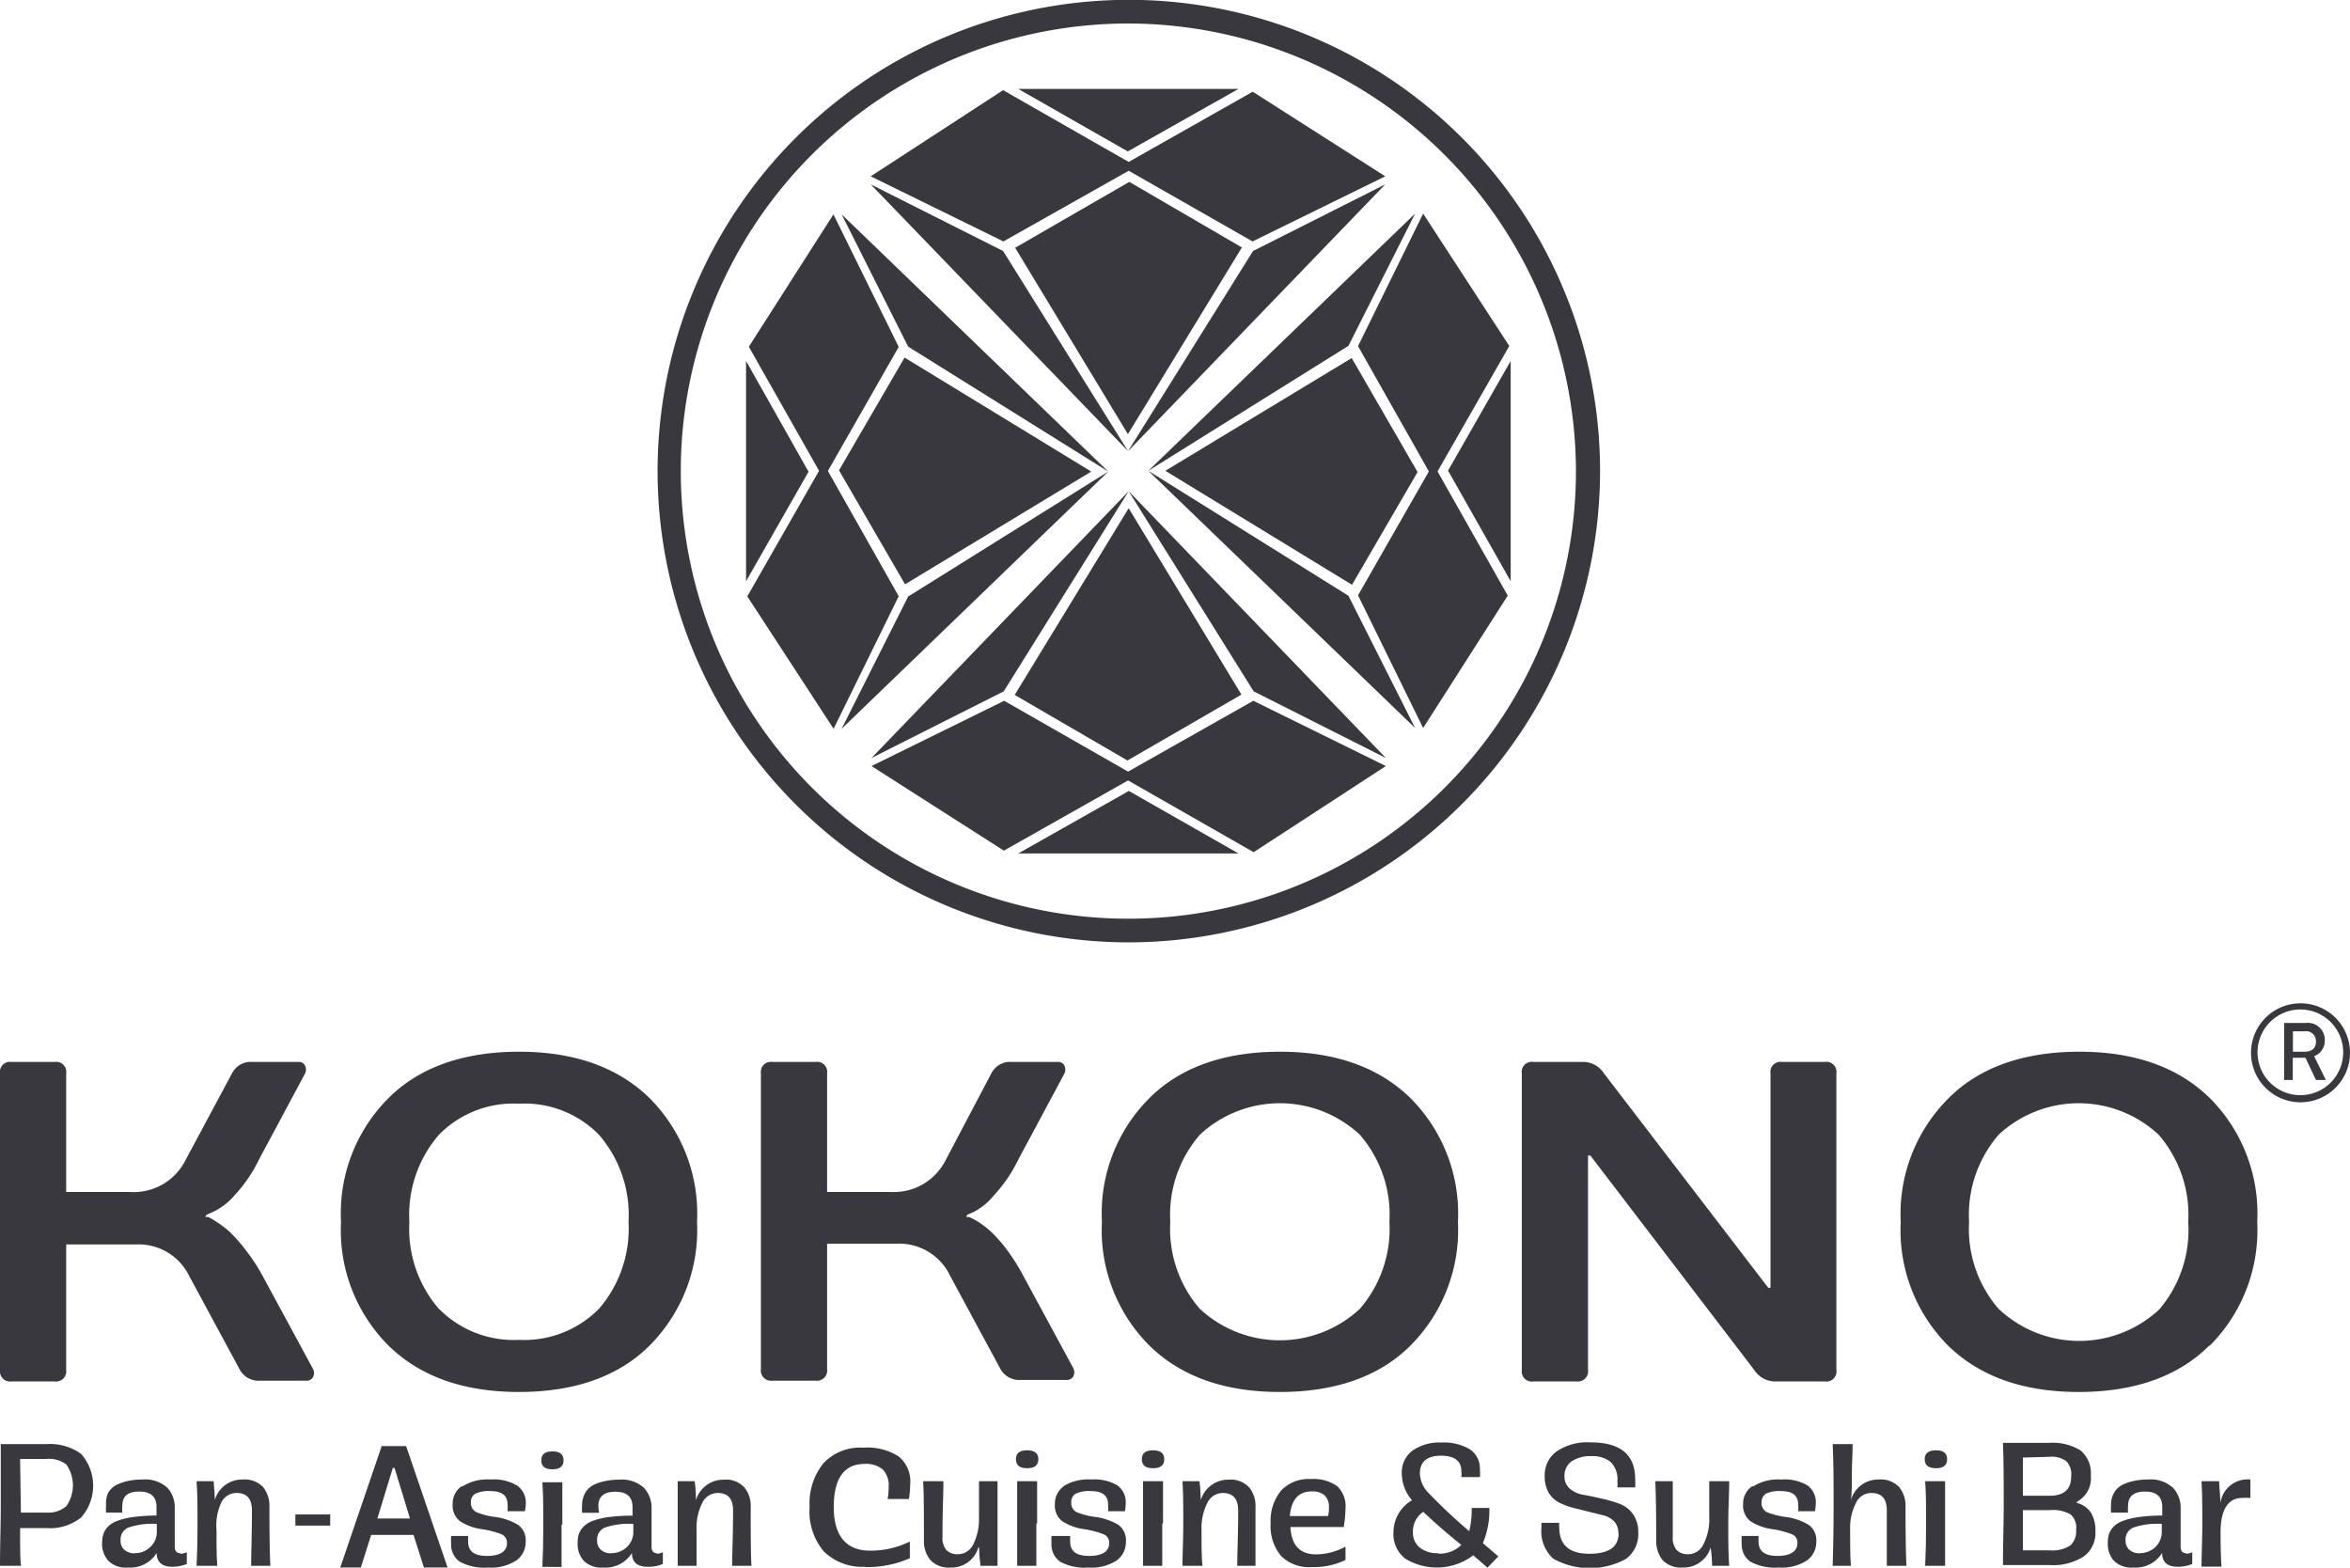 <svg xmlns="http://www.w3.org/2000/svg" width="151.95" height="101.36" viewBox="0 0 151.95 101.36"><defs><style>.a{fill:#39383f;}</style></defs><polygon class="a" points="80.99 15.61 72.98 11.04 64.88 15.61 56.3 11.4 64.86 5.83 72.98 10.47 81 5.93 89.57 11.4 80.99 15.61"/><polygon class="a" points="72.93 28.07 65.64 16.02 73.02 11.76 80.3 16 72.93 28.07"/><polygon class="a" points="72.92 9.79 65.84 5.75 80.08 5.75 72.92 9.79"/><polygon class="a" points="72.94 29.17 56.3 11.92 64.86 16.23 72.94 29.17"/><polygon class="a" points="72.94 29.17 81.02 16.23 89.57 11.92 72.94 29.17"/><polygon class="a" points="58.11 22.43 53.53 30.45 58.11 38.55 53.9 47.12 48.32 38.56 52.96 30.44 48.42 22.42 53.89 13.86 58.11 22.43"/><polygon class="a" points="70.56 30.49 58.52 37.78 54.25 30.41 58.49 23.12 70.56 30.49"/><polygon class="a" points="52.28 30.5 48.24 37.58 48.24 23.34 52.28 30.5"/><polygon class="a" points="71.66 30.49 54.42 47.12 58.72 38.57 71.66 30.49"/><polygon class="a" points="71.66 30.49 58.72 22.41 54.42 13.86 71.66 30.49"/><polygon class="a" points="64.93 45.31 72.94 49.89 81.04 45.31 89.61 49.53 81.06 55.1 72.94 50.46 64.91 55 56.35 49.53 64.93 45.31"/><polygon class="a" points="72.98 32.86 80.27 44.91 72.9 49.17 65.61 44.93 72.98 32.86"/><polygon class="a" points="72.99 51.14 80.08 55.18 65.84 55.18 72.99 51.14"/><polygon class="a" points="72.98 31.76 89.61 49.01 81.06 44.7 72.98 31.76"/><polygon class="a" points="72.98 31.76 64.9 44.7 56.35 49.01 72.98 31.76"/><polygon class="a" points="87.81 38.49 92.39 30.48 87.81 22.38 92.02 13.81 97.59 22.37 92.95 30.48 97.49 38.51 92.02 47.07 87.81 38.49"/><polygon class="a" points="75.35 30.44 87.4 23.15 91.66 30.52 87.42 37.81 75.35 30.44"/><polygon class="a" points="93.63 30.43 97.68 23.34 97.68 37.58 93.63 30.43"/><polygon class="a" points="74.25 30.44 91.5 13.81 87.19 22.36 74.25 30.44"/><polygon class="a" points="74.25 30.44 87.19 38.52 91.5 47.07 74.25 30.44"/><path class="a" d="M73,60.93a30.47,30.47,0,1,1,30.46-30.47A30.51,30.51,0,0,1,73,60.93M73,1.52A28.94,28.94,0,1,0,101.9,30.46,29,29,0,0,0,73,1.52"/><path class="a" d="M150.32,67.29a1.06,1.06,0,0,1-.69,1l.76,1.54h-.64l-.68-1.44h-.82v1.44h-.56V66.14h1.4a1.1,1.1,0,0,1,1.23,1.15M149,68c.49,0,.75-.23.75-.65a.64.64,0,0,0-.73-.67h-.76V68Z"/><path class="a" d="M148.75,71.27a3.2,3.2,0,1,1,3.2-3.2,3.2,3.2,0,0,1-3.2,3.2m0-6a2.77,2.77,0,1,0,2.76,2.77,2.77,2.77,0,0,0-2.76-2.77"/><path class="a" d="M13.28,78.69a.76.76,0,0,1,.19,0A4.52,4.52,0,0,1,14,79a6.31,6.31,0,0,1,.82.62,9.53,9.53,0,0,1,1,1.12A12.13,12.13,0,0,1,17,82.53l3.25,6a.6.6,0,0,1,0,.49.46.46,0,0,1-.45.25H16.82a1.38,1.38,0,0,1-1.33-.74l-3.24-6a3.64,3.64,0,0,0-3.4-2.07H4.28v8.12a.66.66,0,0,1-.74.74H.74A.66.66,0,0,1,0,88.58V69.4a.65.65,0,0,1,.74-.74h2.8a.65.65,0,0,1,.74.74v7.67H8.41A3.75,3.75,0,0,0,12,75l3-5.6a1.37,1.37,0,0,1,1.33-.74h2.95a.45.45,0,0,1,.45.25.6.6,0,0,1,0,.49l-3,5.6a9.28,9.28,0,0,1-1.56,2.28,4.19,4.19,0,0,1-1.36,1.06l-.47.21Z"/><path class="a" d="M42,87c-2,2-4.86,3-8.44,3s-6.4-1-8.44-3a10.54,10.54,0,0,1-3.07-8,10.52,10.52,0,0,1,3.07-8c2-2,4.86-3,8.44-3s6.39,1,8.44,3a10.56,10.56,0,0,1,3.07,8A10.58,10.58,0,0,1,42,87M28.39,84.63a6.79,6.79,0,0,0,5.17,2,6.78,6.78,0,0,0,5.16-2A7.9,7.9,0,0,0,40.64,79a7.9,7.9,0,0,0-1.92-5.64,6.74,6.74,0,0,0-5.16-2,6.75,6.75,0,0,0-5.17,2A7.9,7.9,0,0,0,26.47,79a7.9,7.9,0,0,0,1.92,5.64"/><path class="a" d="M62.48,78.69a.76.76,0,0,1,.19,0,4.52,4.52,0,0,1,.55.29,6.31,6.31,0,0,1,.82.62,9.53,9.53,0,0,1,1,1.12,13,13,0,0,1,1.12,1.76l3.25,6a.6.6,0,0,1,0,.49.46.46,0,0,1-.45.25H66a1.38,1.38,0,0,1-1.33-.74l-3.24-6a3.64,3.64,0,0,0-3.4-2.07H53.48v8.12a.66.66,0,0,1-.74.74h-2.8a.66.66,0,0,1-.74-.74V69.4a.65.65,0,0,1,.74-.74h2.8a.65.65,0,0,1,.74.74v7.67h4.13A3.75,3.75,0,0,0,61.15,75l2.95-5.6a1.37,1.37,0,0,1,1.33-.74h2.95a.45.45,0,0,1,.45.25.6.6,0,0,1,0,.49l-3,5.6a9.28,9.28,0,0,1-1.56,2.28A4.19,4.19,0,0,1,63,78.34l-.47.21Z"/><path class="a" d="M91.2,87c-2,2-4.86,3-8.44,3s-6.4-1-8.44-3a10.54,10.54,0,0,1-3.07-8,10.52,10.52,0,0,1,3.07-8c2-2,4.86-3,8.44-3s6.39,1,8.44,3a10.56,10.56,0,0,1,3.07,8,10.58,10.58,0,0,1-3.07,8M77.59,84.63a7.59,7.59,0,0,0,10.33,0A7.9,7.9,0,0,0,89.84,79a7.9,7.9,0,0,0-1.92-5.64,7.59,7.59,0,0,0-10.33,0A7.9,7.9,0,0,0,75.67,79a7.9,7.9,0,0,0,1.92,5.64"/><path class="a" d="M114.34,83.27h.14V69.4a.65.65,0,0,1,.74-.74H118a.65.65,0,0,1,.74.74V88.58a.65.65,0,0,1-.74.74h-3.27a1.62,1.62,0,0,1-1.3-.74L102.83,74.71h-.15V88.58a.66.66,0,0,1-.74.74h-2.8a.65.65,0,0,1-.74-.74V69.4a.65.65,0,0,1,.74-.74h3.27a1.6,1.6,0,0,1,1.3.74Z"/><path class="a" d="M142.85,87c-2,2-4.86,3-8.44,3s-6.4-1-8.45-3a10.57,10.57,0,0,1-3.06-8A10.55,10.55,0,0,1,126,71c2-2,4.86-3,8.45-3s6.39,1,8.44,3a10.55,10.55,0,0,1,3.06,8,10.57,10.57,0,0,1-3.06,8m-13.61-2.33a7.59,7.59,0,0,0,10.33,0A7.9,7.9,0,0,0,141.49,79a7.9,7.9,0,0,0-1.92-5.64,7.59,7.59,0,0,0-10.33,0A7.9,7.9,0,0,0,127.32,79a7.9,7.9,0,0,0,1.92,5.64"/><path class="a" d="M55.93,101.3a3.52,3.52,0,0,1-2.67-1,4,4,0,0,1-.91-2.87,4.11,4.11,0,0,1,.9-2.83,3.27,3.27,0,0,1,2.59-1,3.74,3.74,0,0,1,2.27.57A2.08,2.08,0,0,1,58.85,96a6.25,6.25,0,0,1-.08.92H57.39a3.74,3.74,0,0,0,.07-.77A1.48,1.48,0,0,0,57.07,95a1.71,1.71,0,0,0-1.16-.35c-1.33,0-2,.94-2,2.79s.79,2.82,2.36,2.82a5.73,5.73,0,0,0,2.56-.59v1.08a6.79,6.79,0,0,1-2.89.57"/><path class="a" d="M59.69,95.77H61c0,.83-.06,2-.06,3.58a1.24,1.24,0,0,0,.25.87,1,1,0,0,0,.75.27,1.1,1.1,0,0,0,1-.66,3.61,3.61,0,0,0,.36-1.73c0-.91,0-1.69,0-2.33H64.5c0,.83,0,1.74,0,2.74s0,1.91,0,2.73H63.4a10.58,10.58,0,0,1-.09-1.19h-.05a1.8,1.8,0,0,1-1.8,1.3,1.62,1.62,0,0,1-1.3-.48,1.93,1.93,0,0,1-.42-1.29c0-1.71,0-3-.05-3.81"/><path class="a" d="M66.41,94.93c-.48,0-.72-.19-.72-.58s.24-.58.72-.58.73.19.73.58-.24.58-.73.58m.6,3.58c0,1,0,1.91,0,2.73H65.77c0-.82,0-1.73,0-2.73s0-1.91,0-2.74h1.29c0,.83,0,1.74,0,2.74"/><path class="a" d="M68.75,96.1a3,3,0,0,1,1.8-.44,2.89,2.89,0,0,1,1.73.4,1.35,1.35,0,0,1,.51,1.13,3.75,3.75,0,0,1-.05.52H71.65a3.75,3.75,0,0,0,0-.43c0-.58-.37-.87-1.1-.87a2,2,0,0,0-1,.17.61.61,0,0,0-.28.56.65.65,0,0,0,.34.63,4.84,4.84,0,0,0,1.21.31,4,4,0,0,1,1.48.5,1.23,1.23,0,0,1,.5,1.1,1.47,1.47,0,0,1-.59,1.21,3,3,0,0,1-1.85.46,3.23,3.23,0,0,1-1.83-.39,1.34,1.34,0,0,1-.54-1.16,4.29,4.29,0,0,1,0-.49H69.2a2.75,2.75,0,0,0,0,.38c0,.61.41.91,1.23.91s1.29-.28,1.29-.83a.58.58,0,0,0-.36-.57,5.8,5.8,0,0,0-1.26-.33,3.48,3.48,0,0,1-1.41-.51,1.27,1.27,0,0,1-.48-1.11,1.36,1.36,0,0,1,.57-1.15"/><path class="a" d="M74.55,94.93c-.48,0-.72-.19-.72-.58s.24-.58.72-.58.73.19.73.58-.24.58-.73.58m.6,3.58c0,1,0,1.91,0,2.73H73.91c0-.82,0-1.73,0-2.73s0-1.91,0-2.74H75.2c0,.83,0,1.74,0,2.74"/><path class="a" d="M81.27,101.24H80c0-.82.06-2,.06-3.58,0-.76-.34-1.13-1-1.13a1.1,1.1,0,0,0-1,.66,3.54,3.54,0,0,0-.37,1.72c0,.92,0,1.7.06,2.33H76.46c0-.82.05-1.73.05-2.73s0-1.91-.05-2.74h1.1A12,12,0,0,1,77.64,97h0a1.85,1.85,0,0,1,1.81-1.33,1.61,1.61,0,0,1,1.31.49,1.86,1.86,0,0,1,.42,1.28c0,1.72,0,3,0,3.81"/><path class="a" d="M86.94,98.73h-3.5c.06,1.18.61,1.77,1.67,1.77A4.07,4.07,0,0,0,87,100v.86a4.6,4.6,0,0,1-2.16.46,2.58,2.58,0,0,1-2-.71,3,3,0,0,1-.68-2.13,3.08,3.08,0,0,1,.67-2.1,2.44,2.44,0,0,1,1.93-.75,2.64,2.64,0,0,1,1.7.46,1.78,1.78,0,0,1,.54,1.43,8,8,0,0,1-.11,1.18m-2.08-2.27q-1.27,0-1.41,1.59h2.47a2,2,0,0,0,.06-.51,1.08,1.08,0,0,0-.27-.82,1.2,1.2,0,0,0-.85-.26"/><path class="a" d="M96.18,101.36l-.92-.8a3.91,3.91,0,0,1-4.39.22,2,2,0,0,1-.77-1.68A2.41,2.41,0,0,1,91.3,97a2.67,2.67,0,0,1-.66-1.71,1.76,1.76,0,0,1,.68-1.49,3,3,0,0,1,1.89-.53,3.29,3.29,0,0,1,1.82.43A1.49,1.49,0,0,1,95.69,95a3.37,3.37,0,0,1,0,.5H94.49a1.58,1.58,0,0,0,0-.38c0-.66-.44-1-1.32-1s-1.36.38-1.36,1.15a1.87,1.87,0,0,0,.53,1.23A34.72,34.72,0,0,0,95,99a5.89,5.89,0,0,0,.16-1.5h1.14a5.32,5.32,0,0,1-.42,2.27l1,.86Zm-3.2-.91a2,2,0,0,0,1.51-.56c-1.24-1-2.07-1.76-2.46-2.14a1.52,1.52,0,0,0-.67,1.31,1.23,1.23,0,0,0,.44,1,1.79,1.79,0,0,0,1.18.36"/><path class="a" d="M104.64,99.11a1.05,1.05,0,0,0-.26-.73,1.41,1.41,0,0,0-.69-.4l-.93-.23-1-.25a4.85,4.85,0,0,1-.93-.34,1.69,1.69,0,0,1-.69-.64,2.09,2.09,0,0,1-.26-1.07,1.9,1.9,0,0,1,.76-1.6,3.54,3.54,0,0,1,2.22-.59c1.91,0,2.87.79,2.87,2.37a5.17,5.17,0,0,1,0,.54h-1.15a2.24,2.24,0,0,0,0-.4,1.57,1.57,0,0,0-.43-1.24,1.85,1.85,0,0,0-1.25-.38,2.15,2.15,0,0,0-1.29.34,1.15,1.15,0,0,0-.45,1,1,1,0,0,0,.35.77,1.82,1.82,0,0,0,.88.39c.35.06.73.14,1.15.24a8.68,8.68,0,0,1,1.15.33,1.87,1.87,0,0,1,.88.65,2,2,0,0,1,.36,1.21,2,2,0,0,1-.79,1.71,4.88,4.88,0,0,1-4.69,0,2.37,2.37,0,0,1-.78-2c0-.14,0-.25,0-.33h1.15a2.27,2.27,0,0,0,0,.29c0,1.14.65,1.71,1.94,1.71s1.9-.45,1.9-1.34"/><path class="a" d="M106.87,95.77h1.29c0,.83,0,2,0,3.58a1.24,1.24,0,0,0,.25.87,1,1,0,0,0,.74.27,1.09,1.09,0,0,0,1-.66,3.5,3.5,0,0,0,.37-1.73c0-.91,0-1.69,0-2.33h1.29c0,.83-.06,1.74-.06,2.74s0,1.91.06,2.73h-1.11c0-.13,0-.53-.09-1.19h0a1.82,1.82,0,0,1-1.8,1.3,1.64,1.64,0,0,1-1.31-.48,2,2,0,0,1-.41-1.29q0-2.56-.06-3.81"/><path class="a" d="M113.37,96.1a3,3,0,0,1,1.8-.44,2.91,2.91,0,0,1,1.73.4,1.35,1.35,0,0,1,.51,1.13,2.76,2.76,0,0,1-.06.52h-1.08a3.17,3.17,0,0,0,0-.43c0-.58-.36-.87-1.09-.87a2,2,0,0,0-1,.17.64.64,0,0,0-.28.56.65.65,0,0,0,.35.63,4.72,4.72,0,0,0,1.21.31,3.85,3.85,0,0,1,1.47.5,1.21,1.21,0,0,1,.51,1.1,1.46,1.46,0,0,1-.6,1.21,3,3,0,0,1-1.84.46,3.29,3.29,0,0,1-1.84-.39,1.34,1.34,0,0,1-.54-1.16,2.85,2.85,0,0,1,0-.49h1.09a2.75,2.75,0,0,0,0,.38c0,.61.41.91,1.22.91s1.29-.28,1.29-.83a.57.57,0,0,0-.35-.57,5.93,5.93,0,0,0-1.27-.33,3.48,3.48,0,0,1-1.41-.51,1.27,1.27,0,0,1-.48-1.11,1.34,1.34,0,0,1,.58-1.15"/><path class="a" d="M118.5,93.37h1.29c0,.63-.05,1.3-.05,2s0,1.17-.06,1.62h0a1.83,1.83,0,0,1,1.8-1.33,1.64,1.64,0,0,1,1.32.49,1.91,1.91,0,0,1,.41,1.28q0,2.58.06,3.81H122c0-.82,0-2,0-3.58,0-.76-.33-1.13-1-1.13a1.09,1.09,0,0,0-1,.66,3.43,3.43,0,0,0-.37,1.72c0,.92,0,1.7.05,2.33H118.5q.06-2,.06-3.9c0-1.31,0-2.64-.06-4"/><path class="a" d="M125.18,94.93c-.48,0-.73-.19-.73-.58s.25-.58.73-.58.72.19.72.58-.24.58-.72.58m.59,3.58c0,1,0,1.91,0,2.73h-1.29q.06-1.23.06-2.73c0-1,0-1.91-.06-2.74h1.29c0,.83,0,1.74,0,2.74"/><path class="a" d="M134.28,97.17v0a1.53,1.53,0,0,1,.93.65,2.28,2.28,0,0,1,.28,1.21,1.88,1.88,0,0,1-.75,1.6,3.67,3.67,0,0,1-2.23.56h-3c0-1.33.05-2.63.05-3.9s0-2.64-.05-4h3a3.4,3.4,0,0,1,2,.48,1.88,1.88,0,0,1,.68,1.62,1.71,1.71,0,0,1-.89,1.7m-3.5-2.85v2.47h1.72c.93,0,1.4-.41,1.4-1.24a1.21,1.21,0,0,0-.32-1,1.61,1.61,0,0,0-1.08-.28Zm0,6h1.73a2.14,2.14,0,0,0,1.34-.32,1.22,1.22,0,0,0,.37-1,1.14,1.14,0,0,0-.35-1,2.31,2.31,0,0,0-1.36-.28h-1.73Z"/><path class="a" d="M141.33,100.46a1.07,1.07,0,0,0,.42-.1v.76a2.37,2.37,0,0,1-.95.18c-.65,0-1-.3-1-.89h0a2,2,0,0,1-1.85.94,1.61,1.61,0,0,1-1.27-.44,1.63,1.63,0,0,1-.39-1.12,2.08,2.08,0,0,1,.07-.59,1.51,1.51,0,0,1,.3-.49,1.64,1.64,0,0,1,.62-.38,4.76,4.76,0,0,1,1-.24,11.09,11.09,0,0,1,1.53-.1v-.55c0-.67-.37-1-1.11-1s-1.1.31-1.1.92a2.37,2.37,0,0,0,0,.44h-1.1a2.74,2.74,0,0,1,0-.48,1.48,1.48,0,0,1,.2-.81,1.33,1.33,0,0,1,.54-.51,3,3,0,0,1,.75-.25,4.13,4.13,0,0,1,.89-.09,2.13,2.13,0,0,1,1.62.53A1.87,1.87,0,0,1,141,97.5V100q0,.42.36.42m-3,0a1.44,1.44,0,0,0,1-.39,1.34,1.34,0,0,0,.42-1v-.5a4.81,4.81,0,0,0-1.85.24.83.83,0,0,0-.49.82.77.77,0,0,0,.26.63,1,1,0,0,0,.67.21"/><path class="a" d="M142.39,95.77h1.1c0,.27.06.74.08,1.42h0a1.77,1.77,0,0,1,1.94-1.53v1.19a3.62,3.62,0,0,0-.51,0c-.94,0-1.42.75-1.42,2.25q0,1.24.06,2.19h-1.29c0-.82.05-1.73.05-2.73s0-1.91-.05-2.74"/><path class="a" d="M0,93.37H3A3.45,3.45,0,0,1,5.24,94a3.1,3.1,0,0,1,0,4.12A3.23,3.23,0,0,1,3,98.8H1.3c0,1.23,0,2,.06,2.44H0c0-1.33.05-2.63.05-3.9s0-2.64,0-4m1.3,4.46H3a1.79,1.79,0,0,0,1.29-.42,2.34,2.34,0,0,0,0-2.69A1.85,1.85,0,0,0,3,94.33H1.3Z"/><path class="a" d="M11.65,100.46a1.08,1.08,0,0,0,.43-.1v.76a2.4,2.4,0,0,1-.95.18c-.65,0-1-.3-1-.89h0a2,2,0,0,1-1.85.94A1.59,1.59,0,0,1,7,100.91a1.63,1.63,0,0,1-.4-1.12,2.05,2.05,0,0,1,.08-.59,1.23,1.23,0,0,1,.3-.49,1.67,1.67,0,0,1,.61-.38,4.87,4.87,0,0,1,1-.24,11.09,11.09,0,0,1,1.53-.1v-.55c0-.67-.37-1-1.12-1s-1.09.31-1.09.92a2.32,2.32,0,0,0,0,.44H6.86a2.74,2.74,0,0,1,0-.48A1.57,1.57,0,0,1,7,96.51,1.33,1.33,0,0,1,7.55,96a3,3,0,0,1,.75-.25,4.16,4.16,0,0,1,.9-.09,2.15,2.15,0,0,1,1.62.53,1.87,1.87,0,0,1,.48,1.31V100c0,.28.12.42.35.42m-2.94,0a1.4,1.4,0,0,0,1-.39,1.31,1.31,0,0,0,.43-1v-.5a4.81,4.81,0,0,0-1.85.24.82.82,0,0,0-.49.82.74.74,0,0,0,.26.63,1,1,0,0,0,.67.21"/><path class="a" d="M17.53,101.24H16.24c0-.82.05-2,.05-3.58,0-.76-.33-1.13-1-1.13a1.09,1.09,0,0,0-1,.66A3.43,3.43,0,0,0,14,98.91c0,.92,0,1.7.05,2.33H12.71q.06-1.23.06-2.73c0-1,0-1.91-.06-2.74h1.11c0,.25.06.66.07,1.22h0a1.83,1.83,0,0,1,1.8-1.33,1.64,1.64,0,0,1,1.32.49,1.91,1.91,0,0,1,.41,1.28q0,2.58.06,3.81"/><path class="a" d="M29.91,96.1a3,3,0,0,1,1.8-.44,2.93,2.93,0,0,1,1.74.4A1.35,1.35,0,0,1,34,97.19a2.76,2.76,0,0,1-.06.52H32.82a3.17,3.17,0,0,0,0-.43c0-.58-.36-.87-1.09-.87a2,2,0,0,0-1,.17.61.61,0,0,0-.28.56.65.65,0,0,0,.35.63,4.72,4.72,0,0,0,1.21.31,3.92,3.92,0,0,1,1.47.5,1.21,1.21,0,0,1,.51,1.1,1.46,1.46,0,0,1-.6,1.21,3,3,0,0,1-1.84.46,3.24,3.24,0,0,1-1.84-.39,1.34,1.34,0,0,1-.54-1.16,4.29,4.29,0,0,1,0-.49h1.1a2.75,2.75,0,0,0,0,.38c0,.61.4.91,1.22.91s1.29-.28,1.29-.83a.59.59,0,0,0-.35-.57,5.93,5.93,0,0,0-1.27-.33,3.48,3.48,0,0,1-1.41-.51,1.27,1.27,0,0,1-.48-1.11,1.36,1.36,0,0,1,.57-1.15"/><path class="a" d="M35.72,95c-.48,0-.72-.19-.72-.58s.24-.58.72-.58.72.19.72.58-.24.58-.72.58m.59,3.58c0,1,0,1.91,0,2.73H35.07q.06-1.23.06-2.73c0-1,0-1.91-.06-2.74h1.29c0,.83,0,1.74,0,2.74"/><path class="a" d="M42.44,100.46a1.07,1.07,0,0,0,.42-.1v.76a2.33,2.33,0,0,1-1,.18c-.65,0-1-.3-1-.89h0a2,2,0,0,1-1.85.94,1.61,1.61,0,0,1-1.27-.44,1.63,1.63,0,0,1-.39-1.12,2.08,2.08,0,0,1,.07-.59,1.39,1.39,0,0,1,.31-.49,1.59,1.59,0,0,1,.61-.38,4.76,4.76,0,0,1,1-.24A11.09,11.09,0,0,1,40.9,98v-.55c0-.67-.37-1-1.11-1s-1.1.31-1.1.92a2.37,2.37,0,0,0,.05.44h-1.1a2.74,2.74,0,0,1,0-.48,1.57,1.57,0,0,1,.2-.81,1.33,1.33,0,0,1,.54-.51,3,3,0,0,1,.75-.25,4.13,4.13,0,0,1,.89-.09,2.13,2.13,0,0,1,1.62.53,1.88,1.88,0,0,1,.49,1.31V100c0,.28.11.42.35.42m-2.95,0a1.44,1.44,0,0,0,1-.39,1.34,1.34,0,0,0,.42-1v-.5a4.71,4.71,0,0,0-1.84.24.82.82,0,0,0-.5.82.77.77,0,0,0,.26.63,1,1,0,0,0,.67.21"/><path class="a" d="M48.63,101.24H47.34c0-.82.06-2,.06-3.58,0-.76-.33-1.13-1-1.13a1.1,1.1,0,0,0-1,.66,3.55,3.55,0,0,0-.36,1.72c0,.92,0,1.7,0,2.33H43.82c0-.82,0-1.73,0-2.73s0-1.91,0-2.74h1.1A9.58,9.58,0,0,1,45,97h0a1.85,1.85,0,0,1,1.81-1.33,1.6,1.6,0,0,1,1.31.49,1.86,1.86,0,0,1,.42,1.28c0,1.72,0,3,.05,3.81"/><path class="a" d="M22,101.35l2.68-7.85h1.58l2.68,7.85H27.41l-.67-2.11H24l-.67,2.11Zm3.4-6.44-1,3.27h2.11l-1-3.27Z"/><rect class="a" x="19.1" y="97.92" width="2.25" height="0.72"/></svg>